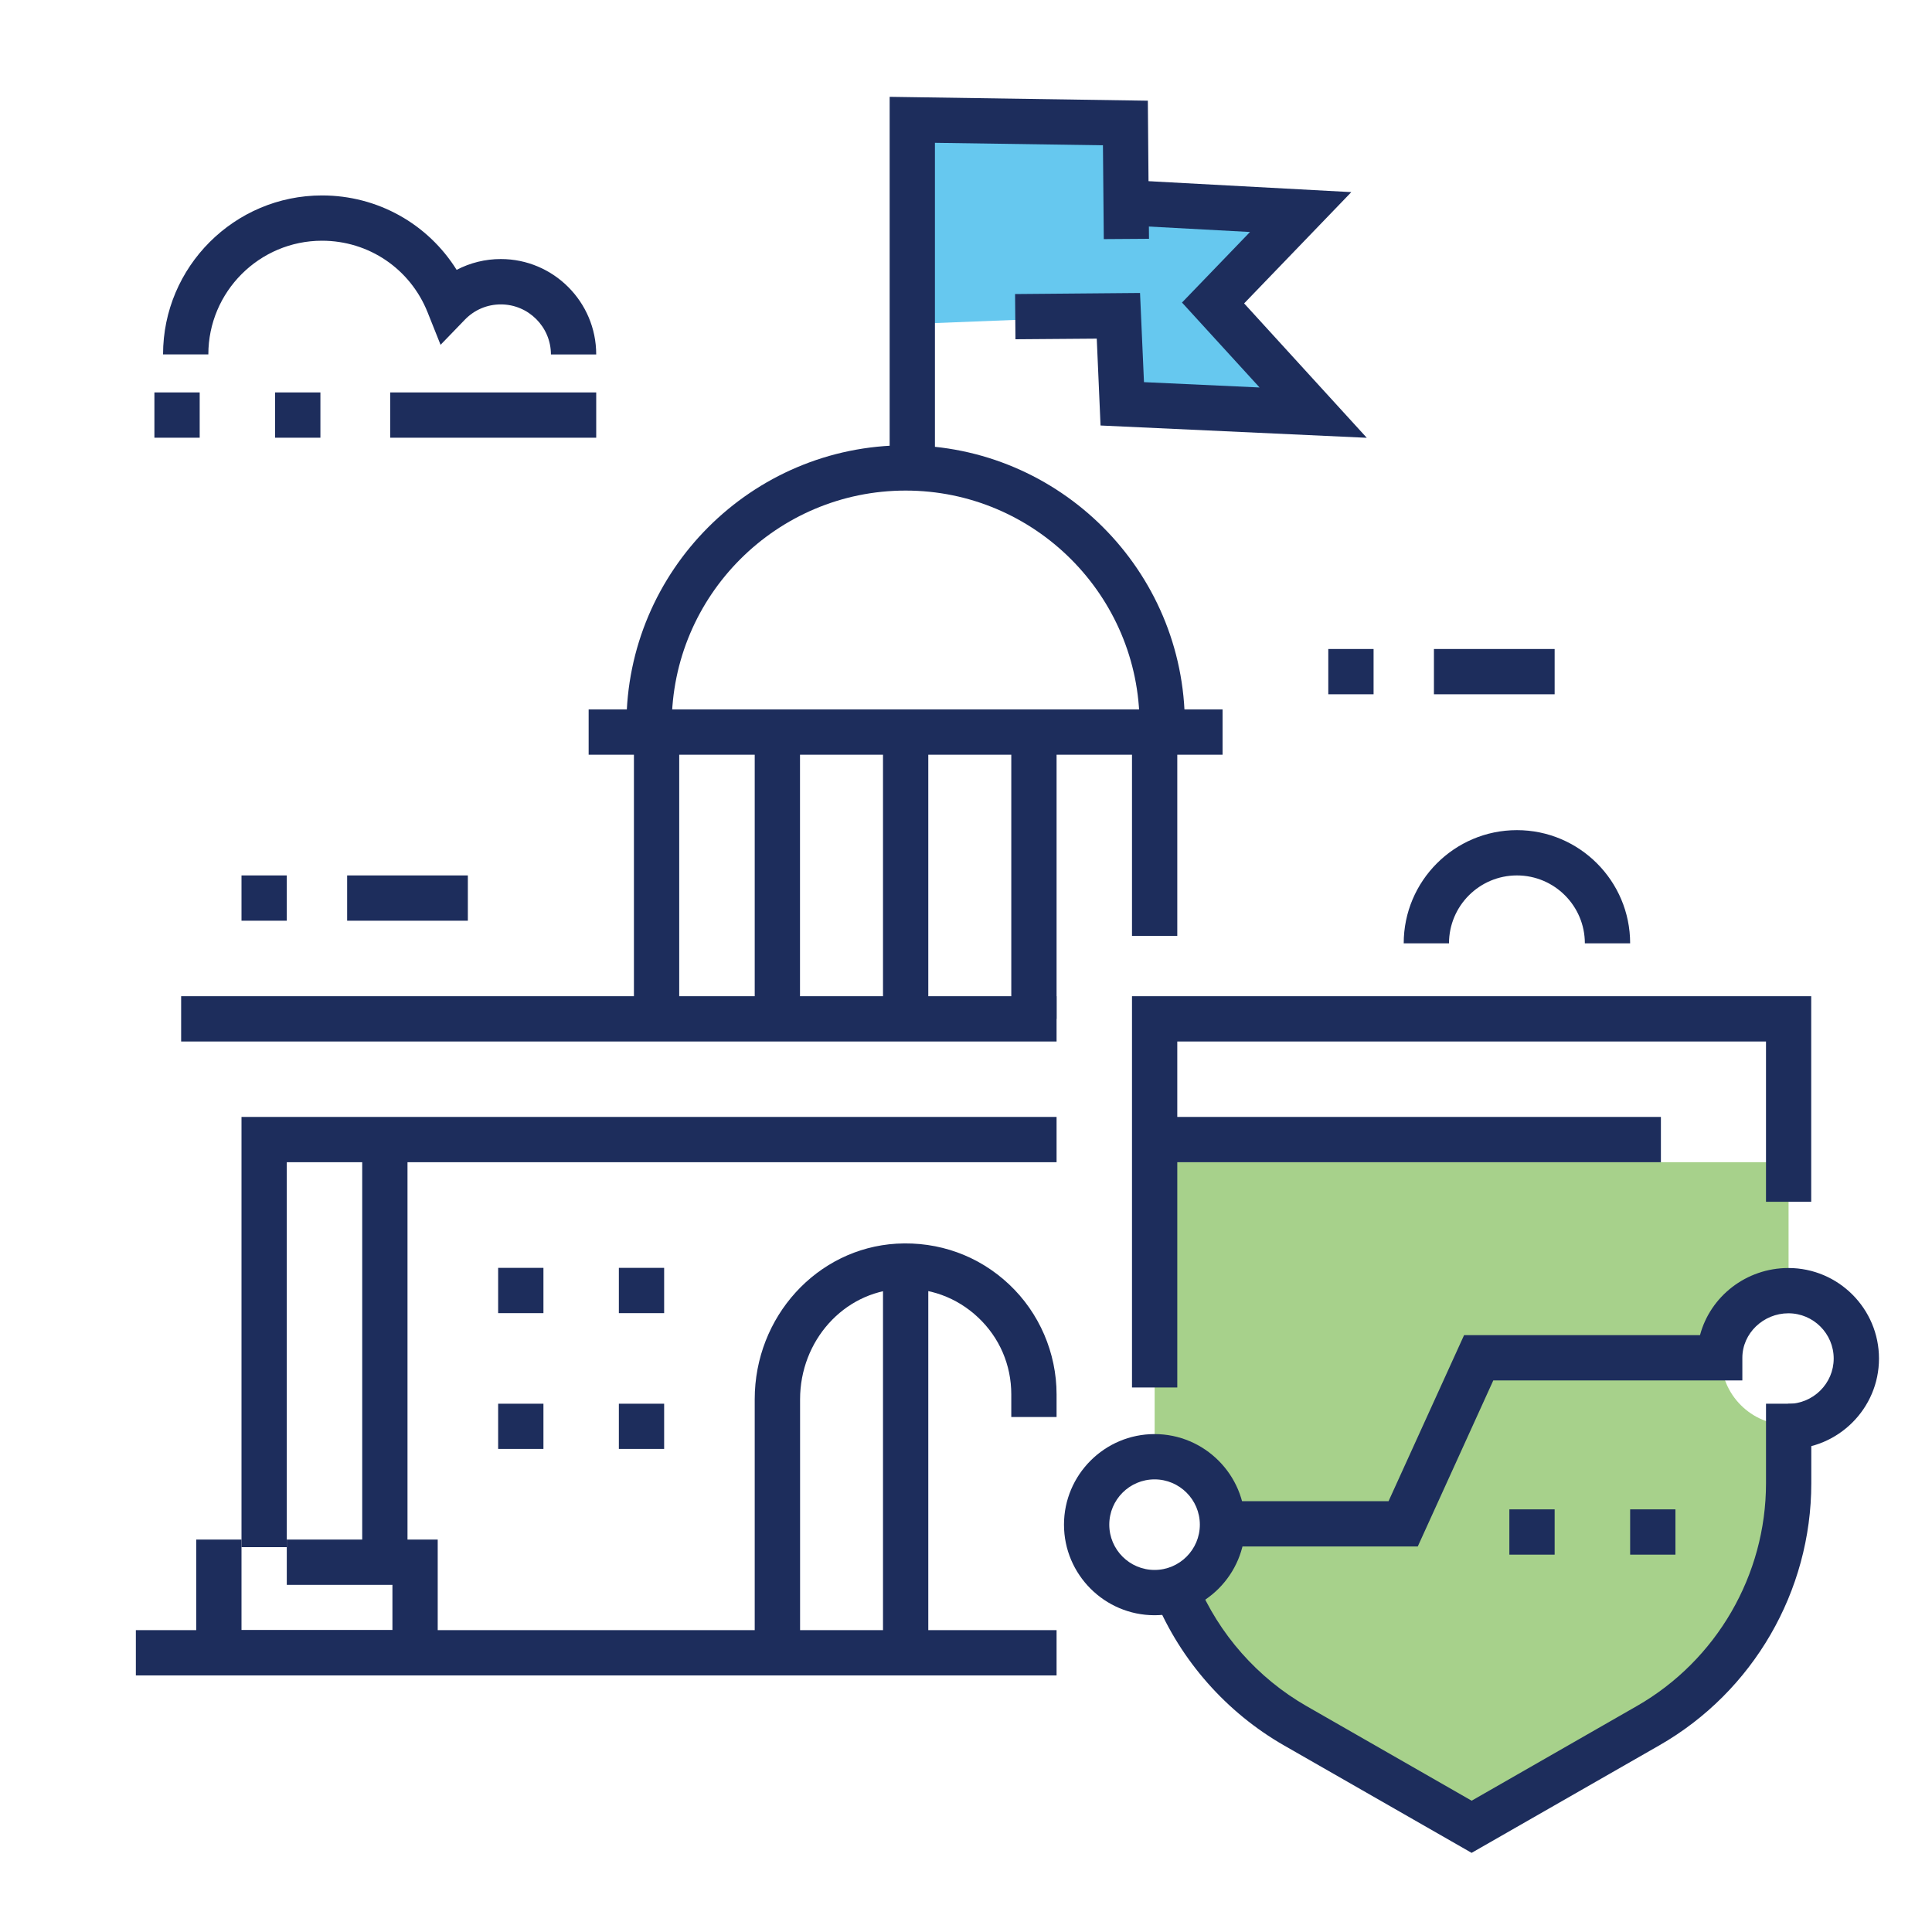<?xml version="1.0" encoding="UTF-8"?><svg id="a" xmlns="http://www.w3.org/2000/svg" viewBox="0 0 250 250"><polyline points="118.05 15.51 145.63 15.92 145.75 26.22 168.31 27.44 156.97 39.21 169.92 53.4 145.22 52.25 144.72 40.87 118.05 41.92" fill="#00a4e4" isolation="isolate" opacity=".6"/><path d="m222.69,175.64c0-4.83,3.92-8.75,8.75-8.75v-16.5h-82.03v38.42c4.61,0,8.35,3.75,8.35,8.36,0,3.74-2.47,6.86-5.85,7.94,2.96,7.55,8.41,14.03,15.68,18.19l22.84,13.08,22.84-13.08c11.24-6.44,18.18-18.41,18.18-31.36v-7.55c-4.83,0-8.75-3.92-8.75-8.75Z" fill="#6cb33f" isolation="isolate" opacity=".6"/><polygon points="176.86 56.65 142.41 55.06 141.92 43.82 131.4 43.9 131.35 38.05 147.52 37.91 148.03 49.45 162.99 50.14 152.95 39.15 161.75 30.02 145.6 29.15 145.91 23.3 174.86 24.86 160.99 39.26 176.86 56.65" fill="#1d2d5c"/><polygon points="120.98 62.61 115.12 62.61 115.12 12.53 148.53 13.03 148.68 30.9 142.83 30.94 142.72 18.8 120.98 18.48 120.98 62.61" fill="#1d2d5c"/><path d="m153.32,93.75h-5.86c0-16.69-13.58-30.27-30.27-30.27s-30.27,13.58-30.27,30.27h-5.86c0-19.92,16.21-36.13,36.13-36.13s36.13,16.21,36.13,36.13Z" fill="#1d2d5c"/><rect x="76.17" y="91.8" width="82.03" height="5.86" fill="#1d2d5c"/><rect x="114.26" y="165.04" width="5.86" height="48.83" fill="#1d2d5c"/><rect x="17.58" y="210.94" width="119.14" height="5.86" fill="#1d2d5c"/><rect x="23.44" y="128.91" width="113.28" height="5.86" fill="#1d2d5c"/><rect x="82.03" y="94.73" width="5.86" height="37.11" fill="#1d2d5c"/><rect x="146.48" y="94.73" width="5.86" height="26.37" fill="#1d2d5c"/><rect x="130.86" y="94.73" width="5.86" height="37.11" fill="#1d2d5c"/><rect x="97.66" y="94.73" width="5.86" height="37.11" fill="#1d2d5c"/><rect x="114.26" y="94.73" width="5.86" height="37.11" fill="#1d2d5c"/><rect x="46.87" y="145.51" width="5.86" height="56.64" fill="#1d2d5c"/><path d="m77.15,45.87h-5.86c0-3.57-2.91-6.48-6.48-6.48-1.77,0-3.42.7-4.65,1.97l-3.15,3.26-1.68-4.21c-2.25-5.63-7.61-9.26-13.66-9.26-8.11,0-14.71,6.6-14.71,14.71h-5.86c0-11.34,9.23-20.57,20.57-20.57,7.2,0,13.7,3.68,17.42,9.63,1.74-.91,3.69-1.4,5.72-1.4,6.8,0,12.34,5.54,12.34,12.34Z" fill="#1d2d5c"/><path d="m210.94,122.07h-5.86c0-4.85-3.94-8.79-8.79-8.79s-8.79,3.94-8.79,8.79h-5.86c0-8.08,6.57-14.65,14.65-14.65s14.65,6.57,14.65,14.65Z" fill="#1d2d5c"/><polygon points="37.11 200.2 31.25 200.2 31.25 144.53 136.72 144.53 136.72 150.39 37.11 150.39 37.11 200.2" fill="#1d2d5c"/><rect x="150.39" y="144.53" width="64.53" height="5.86" fill="#1d2d5c"/><path d="m183.45,200.11h-25.48v-5.86h21.71l9.77-21.48h30.53c1.32-4.99,5.95-8.69,11.44-8.69,6.46,0,11.72,5.26,11.72,11.72s-5.28,11.72-11.78,11.72v-5.86c3.26,0,5.92-2.63,5.92-5.86s-2.63-5.86-5.86-5.86-5.96,2.58-5.96,5.76v2.93h-32.23l-9.77,21.48Z" fill="#1d2d5c"/><path d="m103.52,216.8h-5.86v-35.73c0-10.69,8.06-19.53,18.35-20.14,5.45-.31,10.63,1.55,14.58,5.28,3.9,3.67,6.13,8.86,6.13,14.22v2.93h-5.86v-2.93c0-3.81-1.52-7.34-4.29-9.95-2.77-2.61-6.39-3.93-10.21-3.69-7.2.42-12.83,6.7-12.83,14.29v35.73Z" fill="#1d2d5c"/><polygon points="56.64 216.8 25.39 216.8 25.39 199.22 31.25 199.22 31.25 210.94 50.78 210.94 50.78 205.08 37.11 205.08 37.11 199.22 56.64 199.22 56.64 216.8" fill="#1d2d5c"/><rect x="44.92" y="113.28" width="15.62" height="5.86" fill="#1d2d5c"/><rect x="185.55" y="83.98" width="15.62" height="5.86" fill="#1d2d5c"/><rect x="50.49" y="50.78" width="26.66" height="5.86" fill="#1d2d5c"/><polygon points="152.34 179.54 146.48 179.54 146.48 128.91 234.37 128.91 234.37 155.51 228.52 155.51 228.52 134.77 152.34 134.77 152.34 179.54" fill="#1d2d5c"/><path d="m190.43,239.76l-24.29-13.91c-7.43-4.26-13.34-10.95-16.64-18.86l-1.13-2.7,5.41-2.26,1.13,2.7c2.8,6.72,7.83,12.41,14.14,16.03l21.38,12.25,21.38-12.25c10.3-5.9,16.71-16.94,16.71-28.82v-10.3h5.86v10.3c0,13.97-7.53,26.96-19.65,33.9l-24.29,13.91Z" fill="#1d2d5c"/><path d="m149.4,209.01c-6.46,0-11.72-5.26-11.72-11.72s5.26-11.72,11.72-11.72,11.72,5.26,11.72,11.72-5.26,11.72-11.72,11.72Zm0-17.58c-3.23,0-5.86,2.63-5.86,5.86s2.63,5.86,5.86,5.86,5.86-2.63,5.86-5.86-2.63-5.86-5.86-5.86Z" fill="#1d2d5c"/><path d="m80.08,187.49v-5.85h5.86v5.85h-5.86Zm-15.62,0v-5.85h5.86v5.85h-5.86Z" fill="#1d2d5c"/><path d="m80.08,169.92v-5.86h5.86v5.86h-5.86Zm-15.62,0v-5.86h5.86v5.86h-5.86Z" fill="#1d2d5c"/><path d="m210.94,201.17v-5.86h5.86v5.86h-5.86Zm-15.63,0v-5.86h5.86v5.86h-5.86Z" fill="#1d2d5c"/><path d="m31.25,119.14v-5.86h5.86v5.86h-5.86Z" fill="#1d2d5c"/><path d="m171.88,89.84v-5.86h5.86v5.86h-5.86Z" fill="#1d2d5c"/><path d="m35.6,56.64v-5.86h5.86v5.86h-5.86Zm-15.62,0v-5.86h5.86v5.86h-5.86Z" fill="#1d2d5c"/><rect width="250" height="250" fill="none"/></svg>